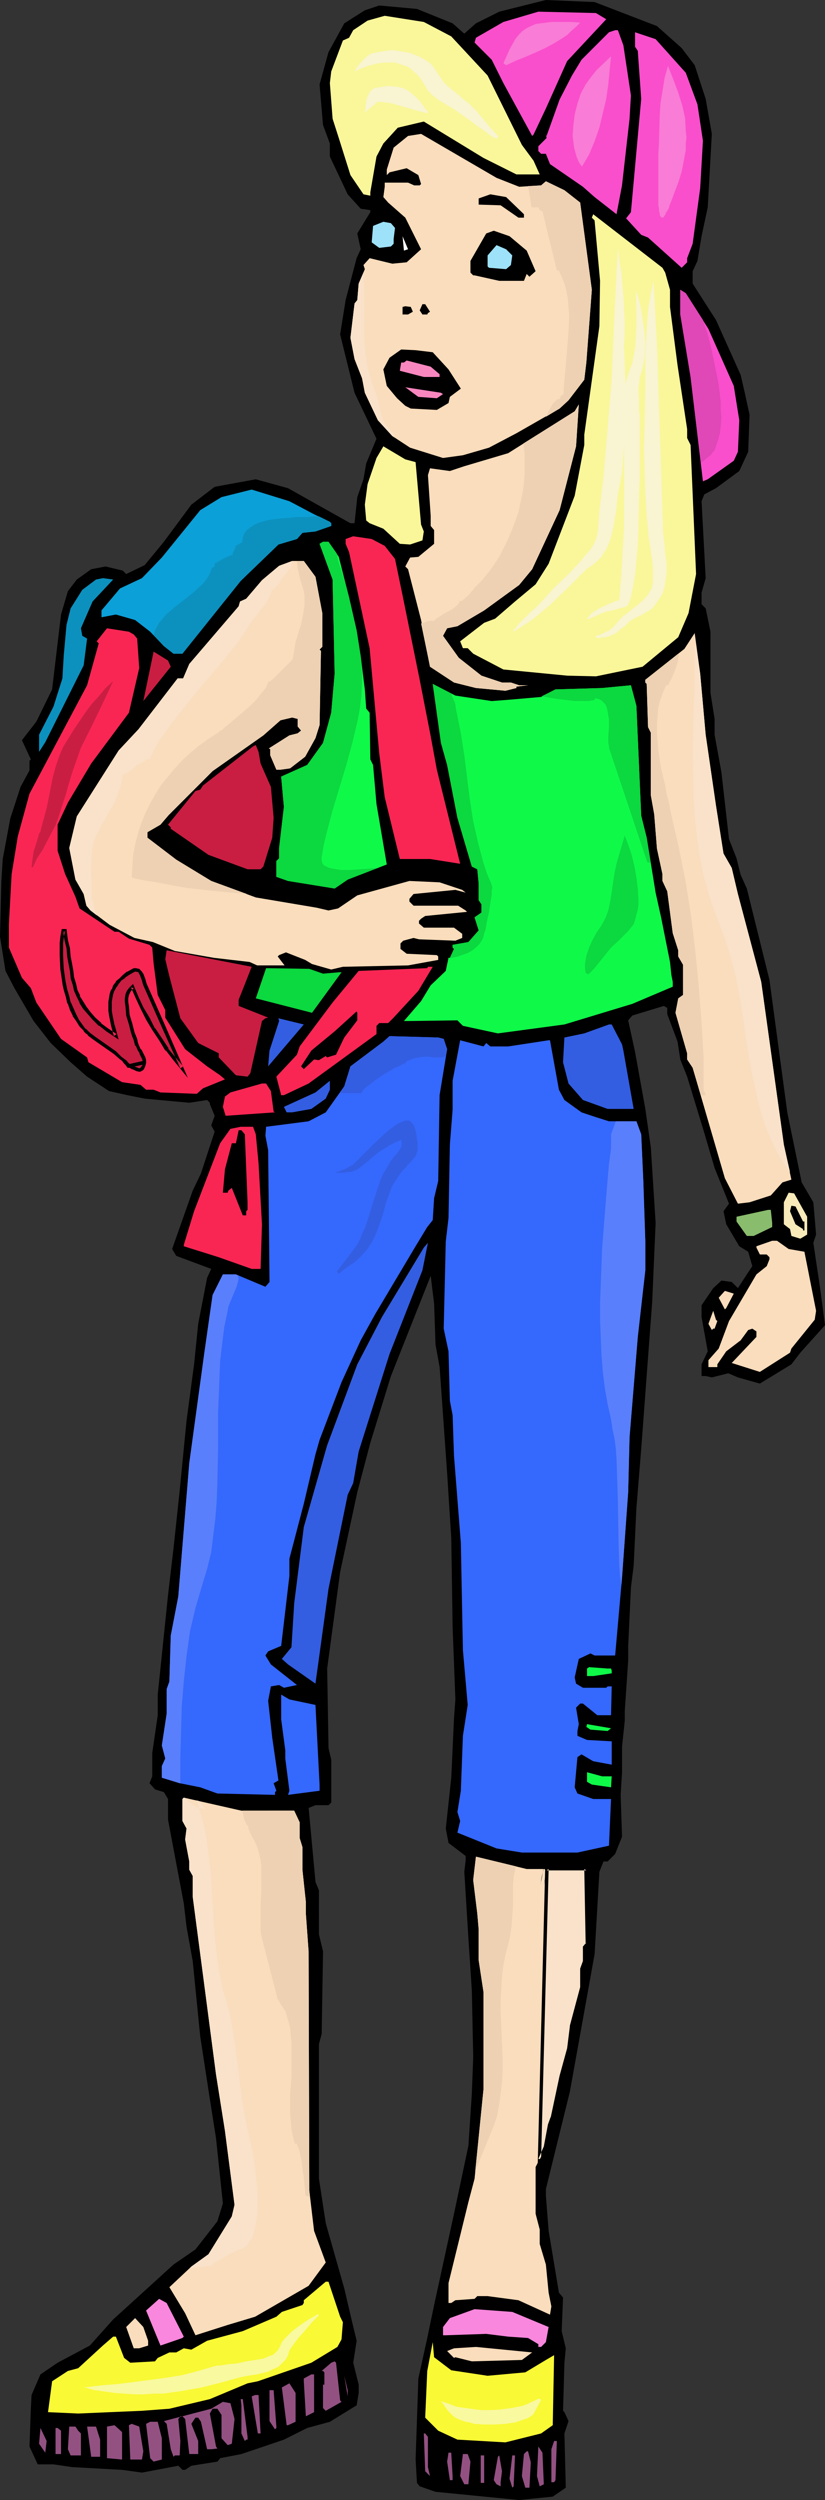 <?xml version="1.0" encoding="UTF-8" standalone="no"?>
<svg
   version="1.0"
   width="51.429mm"
   height="155.668mm"
   id="svg123"
   sodipodi:docname="Student 21.wmf"
   xmlns:inkscape="http://www.inkscape.org/namespaces/inkscape"
   xmlns:sodipodi="http://sodipodi.sourceforge.net/DTD/sodipodi-0.dtd"
   xmlns="http://www.w3.org/2000/svg"
   xmlns:svg="http://www.w3.org/2000/svg">
  <rect width="100%" height="100%" fill="#333333" stroke="none"/>
  <sodipodi:namedview
     id="namedview123"
     pagecolor="#ffffff"
     bordercolor="#000000"
     borderopacity="0.25"
     inkscape:showpageshadow="2"
     inkscape:pageopacity="0.0"
     inkscape:pagecheckerboard="0"
     inkscape:deskcolor="#d1d1d1"
     inkscape:document-units="mm" />
  <defs
     id="defs1">
    <pattern
       id="WMFhbasepattern"
       patternUnits="userSpaceOnUse"
       width="6"
       height="6"
       x="0"
       y="0" />
  </defs>
  <path
     style="fill:#000000;fill-opacity:1;fill-rule:evenodd;stroke:none"
     d="m 154.79,6.14 5.817,5.171 3.07,4.04 2.585,7.918 1.454,8.241 -0.969,17.29 -1.454,6.787 -0.969,5.817 -1.131,2.424 v 2.909 l 5.494,8.564 5.817,12.927 0.969,4.201 1.131,5.171 -0.323,8.726 -2.1,4.525 -5.494,4.04 -2.747,1.454 -0.646,1.616 0.969,18.098 -0.969,3.393 v 2.747 l 0.969,0.97 1.131,5.494 v 14.382 l 0.969,6.14 v 3.717 l 1.616,8.888 1.777,15.674 1.777,4.525 0.969,3.878 1.454,3.232 5.332,21.492 4.201,31.187 3.393,16.482 2.747,4.686 0.646,7.595 -0.646,1.939 1.616,10.827 1.131,8.564 -5.817,6.464 -2.1,2.747 -7.433,4.525 -5.17,-1.454 -2.262,-0.97 -3.878,0.97 -1.454,-0.323 h -0.969 v -2.747 l 1.454,-3.07 -1.454,-8.08 v -2.747 l 2.747,-4.04 1.939,-1.778 2.424,0.323 1.454,1.454 2.1,-3.232 1.293,-1.939 -0.969,-3.393 -2.1,-1.293 -3.07,-5.171 -0.646,-3.07 1.293,-1.778 -3.393,-8.403 -2.424,-8.241 -4.039,-13.25 -1.616,-4.04 -0.646,-4.201 -2.424,-6.464 v -1.454 l -0.808,-0.485 -7.433,2.262 -0.969,1.131 1.616,7.433 2.424,13.412 1.293,9.049 1.131,17.775 -0.808,18.583 -2.585,34.581 -1.131,13.897 -0.646,13.574 -0.646,5.171 -0.646,13.735 v 3.393 l -0.808,11.958 v 2.262 l -0.646,6.14 v 6.14 l -0.323,5.171 0.323,9.857 -1.616,4.04 -1.777,1.778 h -0.969 l -0.969,2.424 -1.131,19.391 -5.817,32.318 -5.655,22.946 v 1.616 l 0.646,8.241 2.424,14.543 0.969,1.131 -0.323,7.918 0.969,4.04 -0.323,3.393 -0.323,11.311 0.323,0.323 0.969,2.101 -0.969,2.909 0.323,12.766 -3.07,2.101 -7.917,0.808 -19.712,-1.939 -3.716,-1.293 -0.646,-0.808 -0.323,-5.494 0.646,-19.068 2.1,-9.534 1.616,-7.756 4.686,-21.492 3.393,-15.998 0.808,-12.281 0.323,-8.564 -0.323,-15.674 -0.808,-12.281 -0.969,-15.674 0.323,-2.747 v -0.97 l -4.039,-3.07 -0.646,-3.393 1.293,-11.958 0.646,-14.058 0.323,-4.363 -0.646,-16.805 -0.323,-21.168 -0.323,-5.009 -0.646,-10.18 -1.777,-25.047 -0.969,-5.333 -0.323,-9.534 -0.808,-6.625 -9.371,23.592 -4.847,15.674 -3.07,11.635 -4.039,18.745 -3.07,22.784 0.323,18.745 0.646,2.747 v 10.019 l -0.646,0.646 h -3.07 l -1.616,0.646 1.616,17.452 0.808,1.939 v 10.342 l 0.969,4.04 -0.323,19.391 -0.646,2.424 v 31.672 l 1.616,10.503 4.363,15.351 1.777,7.595 1.131,4.686 -0.808,5.171 1.293,5.171 v 1.939 l -0.485,2.909 -6.301,3.878 -5.332,1.454 -5.494,2.747 -10.018,3.393 -5.009,0.97 -0.646,0.808 -6.14,0.97 -1.454,0.97 h -0.646 l -0.969,-0.97 -8.564,1.616 -4.686,-0.646 -11.795,-0.646 -4.363,-0.646 H 8.887 l -1.939,-4.201 0.323,-8.888 0.162,-3.232 2.1,-4.848 4.039,-2.747 7.594,-4.04 5.494,-6.14 14.219,-12.927 5.17,-3.555 5.17,-6.625 1.293,-4.201 -1.616,-15.351 -1.454,-9.211 -2.262,-14.705 -1.777,-17.775 -1.454,-8.08 -0.646,-5.494 -3.716,-19.714 v -4.848 l -0.969,-1.616 -2.1,-0.646 -1.293,-1.454 0.646,-1.616 v -5.494 l 1.293,-8.888 v -4.848 l 2.424,-23.431 1.293,-10.988 1.454,-13.574 1.616,-16.482 1.777,-13.25 0.969,-9.534 2.1,-10.827 0.969,-2.101 -8.24,-3.07 -0.969,-1.616 4.847,-13.735 1.939,-4.04 3.232,-9.857 -0.808,-1.454 0.808,-2.262 -1.131,-2.747 v -0.323 l -0.646,-0.646 -4.201,0.646 -10.502,-0.97 -4.039,-0.808 -4.363,-0.97 -5.17,-3.393 -3.878,-3.393 -4.686,-4.525 L 7.917,240.286 3.393,232.53 1.293,228.49 0,220.41 0.323,207.321 l 0.323,-5.171 1.777,-9.534 2.424,-7.433 2.1,-3.878 v -2.262 l 0.323,-0.323 -2.1,-4.525 3.393,-4.363 3.716,-7.595 2.1,-17.613 1.616,-5.494 2.1,-2.747 3.393,-2.424 3.393,-0.646 4.039,0.97 0.808,0.808 4.363,-2.101 4.524,-5.494 6.463,-8.726 5.494,-4.201 9.695,-1.778 7.594,2.101 14.703,8.241 h 0.969 l 0.646,-6.14 1.454,-4.201 0.646,-3.717 2.424,-5.817 -5.17,-10.827 -3.393,-13.735 1.293,-8.08 2.585,-9.857 0.969,-2.101 -0.808,-3.717 3.07,-5.009 V 49.447 L 84.989,49.124 81.919,45.73 77.718,36.843 v -3.07 l -1.616,-4.363 -0.808,-9.534 2.1,-7.595 3.716,-6.787 4.847,-3.07 3.393,-1.131 8.887,0.808 8.402,3.393 2.747,2.424 2.747,-2.424 5.494,-2.747 L 128.615,0 140.087,0.485 Z"
     id="path1" />
  <path
     style="fill:#f94fcc;fill-opacity:1;fill-rule:evenodd;stroke:none"
     d="m 142.833,4.525 -9.21,9.857 -5.009,11.15 -2.908,6.14 -0.323,0.323 -6.786,-12.443 -2.747,-5.494 -4.039,-4.04 0.323,-1.131 6.463,-3.717 8.24,-2.424 13.572,0.323 z"
     id="path2" />
  <path
     style="fill:#f9f799;fill-opacity:1;fill-rule:evenodd;stroke:none"
     d="m 106.317,8.564 8.564,9.211 8.079,16.321 2.747,3.717 1.454,3.232 h -5.494 l -7.756,-3.878 -14.057,-8.564 -6.14,1.454 -3.393,3.717 -1.616,3.07 -1.454,8.403 v 0.808 l -1.616,-0.323 -3.07,-4.525 -2.747,-8.726 -1.454,-4.525 -0.646,-8.403 0.323,-2.747 2.747,-7.272 1.454,-0.646 0.969,-1.778 3.393,-2.262 4.039,-1.131 9.21,1.454 z"
     id="path3" />
  <path
     style="fill:#f94fcc;fill-opacity:1;fill-rule:evenodd;stroke:none"
     d="m 146.873,10.665 1.777,11.796 -0.323,5.494 -1.777,15.674 -1.293,6.787 -5.17,-4.04 -2.747,-2.424 -7.756,-5.333 -0.969,-2.424 h -1.131 l -0.646,-0.646 v -1.131 l 1.939,-1.939 -0.162,-0.97 v 0.162 l 0.162,0.323 3.07,-8.564 2.908,-5.656 2.262,-3.717 6.463,-6.464 1.454,-0.485 h 0.646 z"
     id="path4" />
  <path
     style="fill:#f94fcc;fill-opacity:1;fill-rule:evenodd;stroke:none"
     d="m 161.576,17.129 2.747,7.433 1.293,8.564 -0.646,11.15 -1.777,13.089 -1.293,3.393 v 0.97 l -1.293,1.293 -7.917,-7.11 -1.616,-0.646 -3.555,-3.878 1.131,-1.454 2.424,-26.663 -0.808,-11.311 -0.646,-0.97 V 7.595 l 4.847,1.616 z"
     id="path5" />
  <path
     style="fill:#f9ddbc;fill-opacity:1;fill-rule:evenodd;stroke:none"
     d="m 122.313,43.953 5.17,-0.323 1.131,-0.97 4.363,2.101 3.716,2.909 2.747,20.522 -1.293,17.129 -0.485,4.04 -3.716,4.848 -2.1,1.939 -10.179,5.817 -6.463,3.393 -6.14,1.778 -4.686,0.646 -7.756,-2.424 -4.201,-2.747 -3.393,-3.717 -3.07,-6.464 -0.646,-3.393 -1.777,-4.525 -0.969,-5.009 0.969,-8.08 0.646,-0.808 0.323,-3.878 1.454,-3.393 -0.323,-0.97 1.454,-1.616 5.332,1.293 3.393,-0.323 3.393,-3.07 -3.716,-7.433 -4.039,-3.555 -1.131,-1.293 0.323,-2.424 v -0.97 h 5.494 l 1.454,0.646 h 1.293 l 0.323,-0.323 -0.646,-2.101 -2.747,-1.616 -4.039,0.97 -0.646,0.646 v -1.293 l 1.616,-5.171 3.393,-2.747 3.07,-0.485 17.773,10.342 z"
     id="path6" />
  <path
     style="fill:#000000;fill-opacity:1;fill-rule:evenodd;stroke:none"
     d="m 123.444,50.416 v 0.808 h -1.293 l -4.201,-2.909 -5.17,-0.162 v -1.454 l 2.747,-0.97 3.716,0.646 z"
     id="path7" />
  <path
     style="fill:#f9f799;fill-opacity:1;fill-rule:evenodd;stroke:none"
     d="m 156.729,64.152 1.131,4.04 v 4.04 l 1.777,13.735 2.262,15.028 v 2.101 l 0.808,1.616 1.293,30.379 -1.777,9.211 -2.424,5.656 -8.402,6.948 -10.987,2.262 -6.786,-0.162 -15.027,-1.454 -7.109,-3.717 -1.293,-1.293 h -1.131 l -0.646,-1.616 5.655,-4.363 2.585,-0.97 4.686,-4.04 4.847,-4.04 3.07,-4.848 6.14,-15.998 2.262,-11.958 v -2.424 l 3.555,-25.531 0.162,-10.665 -1.293,-14.22 -0.646,-0.646 0.323,-0.808 16.319,12.604 z"
     id="path8" />
  <path
     style="fill:#9ee2f9;fill-opacity:1;fill-rule:evenodd;stroke:none"
     d="m 93.068,53.648 -0.323,2.585 v 1.131 l -0.646,0.646 -2.747,0.323 -1.777,-1.293 0.323,-3.878 2.424,-0.97 1.777,0.323 z"
     id="path9" />
  <path
     style="fill:#000000;fill-opacity:1;fill-rule:evenodd;stroke:none"
     d="m 124.091,58.981 2.1,4.848 -1.454,1.293 -0.646,-0.646 -0.646,1.616 h -5.817 l -5.817,-1.293 h -0.323 l -0.646,-0.646 v -2.747 l 3.716,-6.464 1.777,-0.646 3.716,1.293 z"
     id="path10" />
  <path
     style="fill:#ffffff;fill-opacity:1;fill-rule:evenodd;stroke:none"
     d="m 95.168,58.981 -0.323,-3.393 1.293,3.07 z"
     id="path11" />
  <path
     style="fill:#9ee2f9;fill-opacity:1;fill-rule:evenodd;stroke:none"
     d="m 120.697,60.112 -0.323,2.262 -1.131,0.97 -4.039,-0.323 -0.323,-0.323 v -2.585 l 2.1,-2.424 2.262,0.97 z"
     id="path12" />
  <path
     style="fill:#f94fcc;fill-opacity:1;fill-rule:evenodd;stroke:none"
     d="m 166.908,77.402 5.978,13.412 1.293,8.08 -0.323,7.433 -0.969,2.101 -6.14,4.363 -1.131,0.485 -2.908,-24.562 -2.424,-14.705 v -5.817 l 1.293,0.808 z"
     id="path13" />
  <path
     style="fill:#000000;fill-opacity:1;fill-rule:evenodd;stroke:none"
     d="m 101.308,73.362 -0.485,0.323 -0.162,0.323 h -1.131 l -0.646,-0.97 0.646,-1.454 h 0.646 z"
     id="path14" />
  <path
     style="fill:#000000;fill-opacity:1;fill-rule:evenodd;stroke:none"
     d="m 97.269,73.362 -1.131,0.646 h -1.293 V 72.231 l 0.646,-0.162 1.293,0.162 z"
     id="path15" />
  <path
     style="fill:#000000;fill-opacity:1;fill-rule:evenodd;stroke:none"
     d="m 101.955,82.896 3.716,4.04 2.908,4.525 -2.585,1.939 -0.323,1.454 -2.747,1.616 -6.14,-0.323 -1.293,-0.646 -1.939,-1.778 -2.424,-2.909 -0.808,-3.878 1.454,-2.747 2.747,-1.939 3.393,0.162 z"
     id="path16" />
  <path
     style="fill:#f987bf;fill-opacity:1;fill-rule:evenodd;stroke:none"
     d="m 103.57,88.067 v 0.646 h -3.716 l -5.655,-1.454 0.323,-1.939 h 0.646 l 0.646,-0.485 5.655,1.454 z"
     id="path17" />
  <path
     style="fill:#f987bf;fill-opacity:1;fill-rule:evenodd;stroke:none"
     d="m 104.378,92.753 -1.454,0.97 -4.363,-0.323 -3.07,-2.262 8.402,1.293 z"
     id="path18" />
  <path
     style="fill:#f9ddbc;fill-opacity:1;fill-rule:evenodd;stroke:none"
     d="m 131.846,120.062 -6.463,13.897 -3.07,3.717 -8.24,5.979 -6.301,3.717 -2.424,0.485 -0.969,1.778 3.716,5.171 5.332,4.201 4.847,1.616 h 2.1 l 1.939,0.646 h 2.1 l -2.747,0.323 v 0.323 l -2.585,0.646 -6.948,-0.646 -5.17,-1.293 -5.655,-3.717 -2.1,-10.988 -3.07,-11.958 -0.646,-0.646 1.131,-2.101 1.939,-0.162 3.716,-3.07 v -3.232 l -0.808,-0.97 v -2.424 l -0.646,-9.534 0.485,-1.616 4.686,0.646 3.393,-1.131 10.341,-3.07 15.673,-9.857 0.969,-1.616 -0.646,9.857 z"
     id="path19" />
  <path
     style="fill:#f9f799;fill-opacity:1;fill-rule:evenodd;stroke:none"
     d="m 97.915,108.751 1.293,14.705 0.646,1.616 -0.323,2.101 -2.908,0.97 -2.424,-0.162 -3.878,-3.555 -3.232,-1.293 -0.808,-0.646 -0.323,-3.717 0.646,-4.848 2.1,-6.14 1.616,-2.747 5.17,3.07 z"
     id="path20" />
  <path
     style="fill:#0ca0d8;fill-opacity:1;fill-rule:evenodd;stroke:none"
     d="m 74.002,121.032 3.716,1.778 0.323,0.323 v 0.646 l -3.716,1.293 -3.07,0.323 -1.293,1.454 -4.363,1.293 -8.887,8.564 -13.734,17.129 h -2.1 l -2.262,-1.778 -3.232,-3.393 -3.555,-2.747 -4.524,-1.293 -3.393,0.646 v -1.616 l 4.363,-5.171 5.17,-2.424 4.686,-4.848 9.048,-11.15 5.009,-3.07 7.109,-1.778 8.887,2.747 z"
     id="path21" />
  <path
     style="fill:#f92654;fill-opacity:1;fill-rule:evenodd;stroke:none"
     d="m 90.644,128.465 2.424,3.07 1.777,8.564 4.039,19.876 2.585,13.25 1.454,7.918 5.494,22.138 -7.109,-1.131 h -7.109 l -3.555,-14.543 -1.293,-10.342 -2.262,-24.723 -4.847,-22.623 -0.808,-1.939 v -1.131 l 1.777,-0.646 4.363,0.646 z"
     id="path22" />
  <path
     style="fill:#0ff949;fill-opacity:1;fill-rule:evenodd;stroke:none"
     d="m 79.819,131.05 2.424,9.534 1.777,7.756 0.969,6.14 0.969,7.756 0.323,4.525 0.808,0.97 0.162,10.988 0.646,1.293 0.808,9.211 2.424,14.22 -9.21,3.555 -3.07,2.101 -10.987,-1.778 -2.747,-0.97 v -3.717 l 0.646,-0.646 v -2.424 l 1.131,-9.695 -0.646,-7.11 6.14,-2.747 3.716,-5.171 1.939,-7.11 0.808,-9.211 -0.485,-22.138 -3.07,-8.403 0.808,-0.485 h 1.293 z"
     id="path23" />
  <path
     style="fill:#f9ddbc;fill-opacity:1;fill-rule:evenodd;stroke:none"
     d="m 74.325,135.737 1.616,8.564 v 7.918 l -0.646,0.646 0.323,0.323 -0.323,17.452 -0.969,3.07 -2.424,4.363 -3.555,2.747 -2.262,0.323 h -0.969 l -1.454,-3.393 v -1.454 l -0.323,-0.162 4.847,-3.07 1.939,-0.485 0.808,-0.646 -0.808,-0.97 v -1.778 l -1.293,-0.323 -2.747,0.646 -4.039,3.555 -11.957,8.403 -10.341,10.342 -1.939,2.262 -3.07,1.778 v 1.293 l 6.786,5.171 8.24,5.009 10.502,3.878 14.38,2.424 2.747,0.646 2.262,-0.485 4.524,-3.07 12.28,-3.393 7.109,0.323 5.332,1.778 0.808,0.646 -2.424,-0.646 -9.856,0.97 -0.969,1.131 v 0.646 l 0.969,0.97 h 10.502 l 1.777,1.131 0.323,0.323 -9.856,0.97 -0.969,0.646 -0.485,0.485 v 0.646 l 1.131,0.97 h 7.109 l 1.939,1.454 v 0.97 l -1.616,0.646 -8.564,-0.323 -1.293,-0.323 -2.424,0.646 -0.646,0.646 v 1.293 l 1.454,1.131 7.109,0.323 0.323,0.323 v 0.808 l -7.109,1.293 -15.35,0.323 -2.747,0.646 -4.524,-1.293 -1.616,-0.97 -4.524,-1.778 -1.616,0.646 -0.323,0.323 1.616,2.101 h -6.463 l -1.777,-0.808 -8.402,-0.97 -9.21,-1.616 -5.17,-2.101 -4.363,-0.97 -5.817,-3.07 -4.524,-3.393 -0.969,-1.131 -0.646,-2.747 -1.939,-3.393 -1.454,-7.433 1.777,-7.433 9.856,-15.513 4.686,-5.009 9.21,-11.958 h 1.293 l 1.454,-3.393 11.633,-13.574 0.323,-1.131 1.454,-0.646 3.716,-4.363 4.039,-3.393 3.07,-1.131 h 2.747 z"
     id="path24" />
  <path
     style="fill:#0c91bf;fill-opacity:1;fill-rule:evenodd;stroke:none"
     d="m 21.813,141.554 -2.747,6.302 0.323,1.778 1.131,0.646 -0.808,6.302 -9.048,18.098 -1.454,2.262 v -4.04 l 3.393,-6.625 2.1,-6.625 0.323,-5.494 0.646,-7.11 0.969,-3.878 2.747,-4.363 3.232,-2.424 1.616,-0.323 2.424,0.323 z"
     id="path25" />
  <path
     style="fill:#f92654;fill-opacity:1;fill-rule:evenodd;stroke:none"
     d="m 31.507,149.31 0.808,0.97 0.485,6.948 -2.424,10.503 -8.887,11.958 -5.494,9.211 -2.424,5.171 v 6.14 l 1.777,5.494 2.424,5.333 0.969,2.747 8.24,5.494 h 0.969 l 2.424,1.616 4.847,1.454 0.646,0.646 0.323,3.717 0.969,7.433 1.777,3.555 v 1.778 l 4.686,7.433 5.17,4.04 3.07,2.101 1.131,0.97 -5.17,2.101 -1.454,1.293 -8.564,-0.323 -1.616,-0.646 h -1.777 l -1.293,-1.131 -4.363,-0.646 -7.917,-4.686 -0.323,-1.131 -6.14,-4.363 -5.817,-8.564 -1.293,-3.393 -2.1,-2.424 -3.07,-7.11 v -5.494 l 0.646,-11.796 1.454,-8.888 2.747,-10.019 13.572,-25.531 2.747,-9.857 -0.485,-0.485 2.424,-3.07 5.17,0.808 z"
     id="path26" />
  <path
     style="fill:#f9ddbc;fill-opacity:1;fill-rule:evenodd;stroke:none"
     d="m 166.262,172.903 2.424,16.644 1.777,11.311 1.939,3.393 1.454,6.14 5.494,20.684 5.332,38.297 1.777,8.241 -2.1,0.646 -2.747,3.07 -5.009,1.616 -2.747,0.323 -3.07,-5.979 -7.594,-26.016 -1.293,-1.939 v -1.454 l -2.747,-9.534 0.646,-3.393 1.131,-0.808 v -7.11 l -1.131,-1.939 v -1.454 l -1.293,-4.04 -1.293,-9.857 -1.131,-2.424 v -1.616 l -1.293,-5.979 -0.646,-8.08 -0.808,-4.525 v -14.705 l -0.646,-1.293 -0.323,-10.18 -0.323,-0.323 v -0.646 l 9.21,-7.272 2.424,-3.717 1.293,9.534 z"
     id="path27" />
  <path
     style="fill:#c91e42;fill-opacity:1;fill-rule:evenodd;stroke:none"
     d="m 40.232,156.905 -6.463,8.08 2.424,-11.635 3.393,2.101 z"
     id="path28" />
  <path
     style="fill:#0ff949;fill-opacity:1;fill-rule:evenodd;stroke:none"
     d="m 115.85,164.985 4.201,-0.323 7.433,-0.646 3.393,-1.778 10.987,-0.323 6.786,-0.646 1.293,4.848 1.131,25.855 1.293,5.171 2.1,12.927 1.293,5.817 2.1,10.503 0.323,3.07 0.323,1.616 v 1.131 l -9.533,4.04 -15.996,4.848 -15.673,2.101 -8.24,-1.778 -1.293,-1.293 -11.633,0.162 h -0.969 l 4.039,-4.686 2.262,-3.717 3.555,-3.393 0.646,-3.07 h 0.323 l 0.969,-2.101 -0.323,-0.323 v -0.646 l 3.716,-0.646 2.424,-2.747 -0.969,-3.07 1.616,-1.131 v -1.939 l -0.646,-0.97 v -3.878 l -0.323,-3.393 -1.293,-0.646 -3.393,-11.473 -2.424,-12.443 -1.454,-5.171 -1.939,-13.897 5.332,2.747 z"
     id="path29" />
  <path
     style="fill:#c91e42;fill-opacity:1;fill-rule:evenodd;stroke:none"
     d="m 61.399,179.689 2.424,5.494 0.646,7.272 -0.323,4.686 -2.1,6.787 -0.646,0.646 h -3.07 l -9.21,-3.393 -8.887,-6.14 v -0.323 l -0.646,-0.646 6.463,-7.918 1.131,-0.323 0.646,-0.97 11.795,-9.211 0.646,-0.323 0.646,1.616 z"
     id="path30" />
  <path
     style="fill:#c91e42;fill-opacity:1;fill-rule:evenodd;stroke:none"
     d="m 57.198,232.853 -0.969,2.424 v 1.454 l 6.948,2.747 -0.646,0.162 -0.808,0.646 -2.747,12.281 -0.646,0.808 -2.747,-0.323 -4.039,-4.201 v -0.97 l -4.847,-2.424 -4.201,-5.817 -2.585,-9.857 -0.969,-4.04 0.323,-2.101 20.035,3.878 z"
     id="path31" />
  <path
     style="fill:#f92654;fill-opacity:1;fill-rule:evenodd;stroke:none"
     d="m 98.562,233.176 -5.817,6.302 -1.293,1.293 H 89.352 l -0.646,0.646 v 1.939 l -15.996,11.635 -5.817,2.747 h -0.646 l -1.131,-4.363 4.847,-5.171 0.646,-1.939 7.756,-10.342 6.14,-7.433 16.158,-0.646 0.162,-0.323 h 1.131 z"
     id="path32" />
  <path
     style="fill:#0cd83f;fill-opacity:1;fill-rule:evenodd;stroke:none"
     d="m 76.102,229.136 3.716,-0.323 h 0.646 l -6.948,9.534 -13.249,-3.393 2.424,-7.11 10.179,0.162 z"
     id="path33" />
  <path
     style="fill:#000000;fill-opacity:1;fill-rule:evenodd;stroke:none"
     d="m 84.181,240.124 -3.07,4.04 -1.939,4.04 -2.1,0.646 -0.323,-0.323 -1.616,0.97 -1.131,-0.162 -2.424,2.262 -0.646,-0.646 2.424,-3.717 5.494,-4.525 5.17,-4.686 0.162,0.323 z"
     id="path34" />
  <path
     style="fill:#335ee2;fill-opacity:1;fill-rule:evenodd;stroke:none"
     d="m 63.176,250.951 0.323,-3.717 2.262,-6.948 -0.162,-0.646 5.978,1.454 z"
     id="path35" />
  <path
     style="fill:#335ee2;fill-opacity:1;fill-rule:evenodd;stroke:none"
     d="m 146.55,245.78 0.323,1.454 2.424,13.735 h -6.14 l -5.817,-2.101 -3.393,-3.878 -1.293,-5.009 0.323,-5.817 4.686,-0.97 5.817,-2.101 h 0.646 z"
     id="path36" />
  <path
     style="fill:#3568fc;fill-opacity:1;fill-rule:evenodd;stroke:none"
     d="m 104.54,244.487 0.808,2.424 -1.777,10.827 -0.323,20.199 -0.969,4.04 -0.323,5.171 -1.293,1.616 -2.747,4.525 -9.533,15.998 -3.393,6.14 -4.524,9.857 -5.17,13.574 -0.969,3.393 -2.747,11.635 -3.393,12.927 v 4.04 l -1.939,16.482 -3.07,1.293 -0.646,0.97 1.293,2.101 6.14,4.848 -3.07,0.646 -1.131,-0.646 -1.939,0.323 -0.646,3.393 0.969,8.726 1.454,10.019 -1.131,0.646 0.646,1.778 -0.323,0.323 v 0.646 l -13.572,-0.323 -4.039,-1.454 -4.847,-0.97 -4.201,-1.293 v -2.747 l 0.808,-1.778 -0.808,-3.07 1.131,-7.433 v -5.817 l 0.646,-1.778 0.323,-10.827 1.777,-9.211 2.585,-31.349 3.555,-26.016 1.939,-13.574 2.424,-4.848 h 3.07 l 6.948,2.909 0.969,-1.131 -0.323,-31.026 -0.646,-3.393 0.162,-2.101 10.018,-1.293 4.039,-2.101 4.363,-6.14 1.454,-4.686 7.756,-5.817 1.454,-1.293 11.472,0.323 z"
     id="path37" />
  <path
     style="fill:#3568fc;fill-opacity:1;fill-rule:evenodd;stroke:none"
     d="m 114.558,245.457 0.969,0.808 h 4.201 l 9.533,-1.454 h 0.323 l 2.1,11.635 1.293,2.424 4.039,2.909 3.393,1.131 3.07,0.97 h 6.463 l 1.131,3.07 0.485,10.665 0.485,14.543 v 6.787 l -1.777,15.674 -1.939,23.592 -0.323,12.927 -1.454,20.199 -1.616,18.26 h -4.847 l -0.969,-0.485 -2.747,1.293 -0.969,4.363 0.323,1.454 1.616,0.97 h 5.494 l 0.323,-0.323 h 0.969 l -0.162,6.787 h -3.232 l -3.393,-2.747 h -0.646 l -0.969,0.97 0.646,3.878 -0.323,1.616 v 1.131 l 2.262,0.97 5.817,0.323 v 5.494 l -4.363,-0.808 -2.747,-1.616 -0.969,0.646 -0.646,7.11 0.646,1.454 3.716,1.293 h 4.201 l -0.485,10.988 -7.433,1.616 h -13.088 l -5.978,-0.97 -9.21,-3.717 0.646,-2.747 -0.646,-2.101 0.808,-5.009 0.485,-12.927 1.131,-7.272 -1.131,-12.927 -0.485,-25.208 -1.616,-20.522 -0.323,-9.534 -0.646,-3.393 -0.323,-11.635 -1.131,-5.333 0.485,-20.522 0.646,-5.494 0.323,-17.29 0.646,-8.241 v -6.787 l 1.777,-9.534 5.494,1.454 z"
     id="path38" />
  <path
     style="fill:#335ee2;fill-opacity:1;fill-rule:evenodd;stroke:none"
     d="m 76.749,258.546 -3.393,2.424 -4.524,0.808 h -1.293 l -0.646,-1.293 7.433,-3.393 3.393,-2.747 v 2.101 z"
     id="path39" />
  <path
     style="fill:#f92654;fill-opacity:1;fill-rule:evenodd;stroke:none"
     d="m 63.823,256.768 0.646,4.848 0.323,0.162 -11.633,0.808 -0.646,-2.101 0.485,-2.424 1.293,-0.97 7.433,-2.101 h 0.969 z"
     id="path40" />
  <path
     style="fill:#f92654;fill-opacity:1;fill-rule:evenodd;stroke:none"
     d="m 60.268,266.949 0.646,6.787 0.808,14.382 -0.323,10.503 h -2.1 l -7.756,-2.747 -8.24,-2.585 v -0.323 l 2.424,-7.918 6.14,-15.998 2.424,-3.393 2.424,-0.485 h 2.908 z"
     id="path41" />
  <path
     style="fill:#000000;fill-opacity:1;fill-rule:evenodd;stroke:none"
     d="m 57.683,266.949 0.646,15.998 v 1.778 l -0.323,0.323 v 0.97 h -0.808 l -2.585,-6.464 -0.808,0.646 -0.162,0.485 h -1.131 l 0.485,-5.494 1.616,-6.14 h 0.969 l 0.646,-3.07 h 0.646 z"
     id="path42" />
  <path
     style="fill:#f9eaba;fill-opacity:1;fill-rule:evenodd;stroke:none"
     d="m 190.175,286.339 v 4.201 l -1.616,0.97 -2.1,-0.646 -0.323,-1.616 -1.454,-1.131 v -5.171 l 1.131,-2.262 1.293,0.162 z"
     id="path43" />
  <path
     style="fill:#000000;fill-opacity:1;fill-rule:evenodd;stroke:none"
     d="m 189.206,287.471 h 0.323 v 2.101 h -0.323 v -0.323 l -1.777,-1.131 -1.293,-3.07 0.323,-1.293 0.969,0.162 z"
     id="path44" />
  <path
     style="fill:#89bc6d;fill-opacity:1;fill-rule:evenodd;stroke:none"
     d="m 181.935,287.794 v 0.97 l -4.363,2.101 h -1.616 l -2.424,-3.393 v -1.131 l 7.433,-1.616 h 0.646 z"
     id="path45" />
  <path
     style="fill:#f9ddbc;fill-opacity:1;fill-rule:evenodd;stroke:none"
     d="m 185.813,293.934 3.716,0.646 2.747,13.897 -0.323,2.101 -5.494,6.787 -0.323,0.97 -7.109,4.525 -6.625,-2.101 5.817,-6.14 v -1.293 l -0.969,-0.646 -0.969,0.323 -1.777,2.424 -3.393,2.585 -2.1,3.07 v 0.646 h -2.1 V 320.112 l 2.424,-2.747 2.424,-6.464 6.463,-10.988 2.424,-1.939 0.646,-1.616 v -0.485 l -0.646,-0.646 h -1.616 l -0.808,-1.616 v -0.323 l 3.716,-1.293 h 1.131 z"
     id="path46" />
  <path
     style="fill:#335ee2;fill-opacity:1;fill-rule:evenodd;stroke:none"
     d="m 91.775,318.658 -7.271,22.946 -1.293,7.433 -1.293,2.747 -4.524,22.138 -3.07,22.3 -6.463,-4.525 -1.454,-1.293 2.262,-2.747 0.646,-10.342 2.262,-17.937 5.494,-19.229 7.109,-19.068 5.817,-11.15 9.856,-16.321 0.969,-1.131 -1.293,6.464 z"
     id="path47" />
  <path
     style="fill:#f9ddbc;fill-opacity:1;fill-rule:evenodd;stroke:none"
     d="m 171.109,307.831 -0.323,0.323 -1.454,-2.747 1.454,-1.616 2.1,0.646 z"
     id="path48" />
  <path
     style="fill:#f9ddbc;fill-opacity:1;fill-rule:evenodd;stroke:none"
     d="m 169.009,310.901 -0.646,1.778 h -0.323 l -0.323,0.323 -0.808,-1.454 1.131,-3.07 0.646,2.101 z"
     id="path49" />
  <path
     style="fill:#0ff949;fill-opacity:1;fill-rule:evenodd;stroke:none"
     d="m 143.964,392.666 0.162,0.485 v 0.646 l -4.363,0.646 h -1.454 v -1.778 l 0.485,-0.323 4.363,0.323 z"
     id="path50" />
  <path
     style="fill:#3568fc;fill-opacity:1;fill-rule:evenodd;stroke:none"
     d="m 74.325,401.231 0.969,18.745 v 1.454 l -7.433,0.97 0.323,-0.97 -0.969,-7.595 v -1.939 l -0.969,-7.272 v -5.817 l 1.939,1.131 z"
     id="path51" />
  <path
     style="fill:#0ff949;fill-opacity:1;fill-rule:evenodd;stroke:none"
     d="m 143.157,407.371 -4.039,-0.323 -0.969,-0.646 0.162,-0.646 5.655,0.97 z"
     id="path52" />
  <path
     style="fill:#0ff949;fill-opacity:1;fill-rule:evenodd;stroke:none"
     d="m 144.126,418.036 -0.162,2.585 -4.524,-0.646 -1.131,-0.646 v -2.262 l 3.555,0.97 z"
     id="path53" />
  <path
     style="fill:#f9ddbc;fill-opacity:1;fill-rule:evenodd;stroke:none"
     d="m 69.316,426.116 1.293,2.747 v 3.717 l 0.646,2.101 v 5.332 l 0.808,7.595 v 2.747 l 0.646,8.888 0.162,56.234 1.131,9.534 2.747,7.433 -4.039,5.494 -12.603,7.272 -6.463,1.939 -7.594,2.424 -2.424,-5.171 -3.716,-6.14 5.17,-4.848 4.039,-2.909 5.494,-8.888 0.646,-2.747 -2.262,-17.452 -2.1,-13.25 -5.494,-41.852 v -4.848 l -0.808,-1.454 v -1.939 l -0.969,-5.171 0.323,-2.585 -0.969,-1.778 v -5.171 l 0.323,-0.323 13.572,3.07 z"
     id="path54" />
  <path
     style="fill:#f9ddbc;fill-opacity:1;fill-rule:evenodd;stroke:none"
     d="m 138.148,439.851 0.162,17.613 -0.646,0.808 v 3.232 l -0.646,1.778 v 4.525 l -2.262,9.049 -0.808,5.171 -1.616,6.625 -2.1,9.695 -0.646,1.778 -0.969,5.171 -2.424,4.686 v 10.988 l 0.969,3.717 v 3.393 l 1.454,4.848 0.646,6.625 0.646,3.232 -0.323,1.939 -7.433,-3.393 -7.271,-0.97 h -2.424 l -0.646,0.646 -4.524,0.323 -0.969,0.646 h -0.646 v -4.686 l 4.686,-19.068 1.454,-5.494 2.1,-21.007 v -22.946 l -1.131,-7.433 v -7.272 l -0.323,-3.717 -0.969,-7.918 0.646,-5.494 11.957,2.909 z"
     id="path55" />
  <path
     style="fill:#f9f935;fill-opacity:1;fill-rule:evenodd;stroke:none"
     d="m 80.142,545.208 0.646,1.293 -0.323,4.04 -0.969,1.778 -6.14,3.717 -12.603,4.363 -2.424,0.485 -8.887,3.717 -9.533,2.262 -6.463,0.485 -15.027,0.646 -7.109,-0.323 0.969,-7.272 3.716,-2.424 2.424,-0.646 5.817,-5.333 2.424,-2.101 h 0.646 l 1.939,5.009 1.454,1.131 5.817,-0.323 0.646,-0.808 2.747,-1.293 h 1.616 l 1.777,-0.97 1.777,0.323 3.716,-2.101 8.402,-2.262 7.917,-3.393 1.293,-1.131 4.847,-1.616 0.323,-0.485 v -0.646 l 5.17,-4.363 h 0.646 z"
     id="path56" />
  <path
     style="fill:#f987dd;fill-opacity:1;fill-rule:evenodd;stroke:none"
     d="m 43.302,549.895 -0.323,0.323 -5.17,1.778 -3.393,-8.241 3.07,-2.747 1.777,0.97 z"
     id="path57" />
  <path
     style="fill:#f987dd;fill-opacity:1;fill-rule:evenodd;stroke:none"
     d="m 129.261,547.632 -0.646,3.555 -1.131,1.131 h -0.646 v -0.646 l -2.424,-1.454 -4.686,-0.323 -5.17,-0.646 -9.533,0.323 h -0.646 v -1.939 l 1.616,-2.101 5.817,-2.101 8.887,0.646 z"
     id="path58" />
  <path
     style="fill:#f9ddbc;fill-opacity:1;fill-rule:evenodd;stroke:none"
     d="m 34.9,550.864 v 1.131 l -2.1,0.646 h -1.293 l -1.777,-5.009 2.1,-2.101 1.939,2.101 z"
     id="path59" />
  <path
     style="fill:#f9f935;fill-opacity:1;fill-rule:evenodd;stroke:none"
     d="m 106.317,557.813 8.564,1.293 8.887,-0.808 4.847,-2.909 1.939,-1.131 -0.323,16.482 -2.747,1.939 -8.402,2.101 -11.31,-0.646 -4.524,-2.101 -3.07,-3.07 0.485,-10.988 1.293,-6.787 0.323,3.555 z"
     id="path60" />
  <path
     style="fill:#f9ddbc;fill-opacity:1;fill-rule:evenodd;stroke:none"
     d="m 122.96,555.389 -11.795,0.323 -3.878,-0.97 -0.323,0.162 -1.616,-1.616 1.616,-0.646 5.17,-0.323 13.249,1.293 z"
     id="path61" />
  <path
     style="fill:#935182;fill-opacity:1;fill-rule:evenodd;stroke:none"
     d="m 80.142,564.923 0.323,0.323 -3.716,2.101 -0.646,-0.646 v -5.494 h 0.323 v -2.909 l -0.323,-0.323 h -0.323 l 2.262,-1.939 0.808,-0.323 0.323,0.323 z"
     id="path62" />
  <path
     style="fill:#935182;fill-opacity:1;fill-rule:evenodd;stroke:none"
     d="m 74.002,561.852 v 5.817 l -1.939,0.97 -0.485,-8.241 v -0.646 l 1.777,-0.97 h 0.646 z"
     id="path63" />
  <path
     style="fill:#935182;fill-opacity:1;fill-rule:evenodd;stroke:none"
     d="m 81.919,563.953 -0.808,-4.848 0.808,3.393 z"
     id="path64" />
  <path
     style="fill:#935182;fill-opacity:1;fill-rule:evenodd;stroke:none"
     d="m 69.639,569.932 -1.777,0.808 h -0.323 l -1.131,-8.888 1.777,-0.97 1.454,2.262 z"
     id="path65" />
  <path
     style="fill:#935182;fill-opacity:1;fill-rule:evenodd;stroke:none"
     d="m 65.115,571.063 v 0.323 l -0.323,0.323 -1.293,-1.939 v -7.272 h 0.969 z"
     id="path66" />
  <path
     style="fill:#935182;fill-opacity:1;fill-rule:evenodd;stroke:none"
     d="m 61.399,572.679 h -0.646 l -1.454,-8.726 0.808,-0.323 h 0.808 z"
     id="path67" />
  <path
     style="fill:#935182;fill-opacity:1;fill-rule:evenodd;stroke:none"
     d="m 58.329,573.487 v 0.646 h -0.323 l -0.323,0.323 -0.808,-1.778 v -6.625 l -0.162,-1.454 h 0.485 z"
     id="path68" />
  <path
     style="fill:#935182;fill-opacity:1;fill-rule:evenodd;stroke:none"
     d="m 55.259,569.286 -0.646,5.817 -0.969,0.323 -1.454,-1.616 v -5.494 l -0.969,-1.454 H 50.089 l -0.646,1.131 1.454,7.756 0.323,0.485 -1.454,0.162 H 48.796 l -1.454,-6.464 -0.646,-0.97 h -0.646 l -0.969,1.454 1.616,4.04 v 3.07 h -2.1 l -0.969,-8.241 -0.646,-0.646 h -0.485 l -0.485,0.646 0.485,5.171 -0.162,3.393 h -1.131 l -0.323,0.323 -0.646,-1.778 -0.969,-5.979 -0.646,-0.646 11.149,-2.909 2.747,-1.616 1.777,0.323 z"
     id="path69" />
  <path
     style="fill:#935182;fill-opacity:1;fill-rule:evenodd;stroke:none"
     d="m 38.132,573.81 v 5.009 l -1.939,0.485 -0.808,-0.808 -0.969,-8.08 0.969,-0.485 h 1.777 z"
     id="path70" />
  <path
     style="fill:#935182;fill-opacity:1;fill-rule:evenodd;stroke:none"
     d="m 33.769,576.88 -0.323,1.939 h -2.747 l -0.323,-8.08 0.646,-0.323 1.777,0.646 z"
     id="path71" />
  <path
     style="fill:#935182;fill-opacity:1;fill-rule:evenodd;stroke:none"
     d="m 28.761,578.819 -3.555,-0.323 v -7.433 l 1.777,-0.323 1.777,1.616 z"
     id="path72" />
  <path
     style="fill:#935182;fill-opacity:1;fill-rule:evenodd;stroke:none"
     d="m 18.42,572.033 0.646,0.646 v 5.171 h -2.424 l -0.646,-1.454 0.323,-5.333 h 1.454 z"
     id="path73" />
  <path
     style="fill:#935182;fill-opacity:1;fill-rule:evenodd;stroke:none"
     d="m 23.59,574.133 v 4.04 h -2.1 l -0.969,-7.11 h 2.1 z"
     id="path74" />
  <path
     style="fill:#935182;fill-opacity:1;fill-rule:evenodd;stroke:none"
     d="m 10.664,577.203 -1.454,-2.101 0.323,-3.717 1.454,3.07 z"
     id="path75" />
  <path
     style="fill:#935182;fill-opacity:1;fill-rule:evenodd;stroke:none"
     d="m 14.38,572.033 v 5.494 h -1.293 v -6.14 h 0.485 z"
     id="path76" />
  <path
     style="fill:#935182;fill-opacity:1;fill-rule:evenodd;stroke:none"
     d="m 100.824,573.487 v 7.11 l 0.485,2.101 -1.131,-1.131 -0.323,-8.888 h 0.323 z"
     id="path77" />
  <path
     style="fill:#935182;fill-opacity:1;fill-rule:evenodd;stroke:none"
     d="m 130.877,583.667 -0.323,0.485 h -0.646 v -7.756 l 0.646,-1.939 h 0.646 z"
     id="path78" />
  <path
     style="fill:#935182;fill-opacity:1;fill-rule:evenodd;stroke:none"
     d="m 128.13,584.637 -0.969,0.485 -0.646,-2.424 0.323,-6.948 0.969,1.454 z"
     id="path79" />
  <path
     style="fill:#935182;fill-opacity:1;fill-rule:evenodd;stroke:none"
     d="m 125.06,579.466 -0.323,5.979 h -0.969 l -0.808,-2.747 0.485,-5.171 0.646,-0.646 h 0.323 z"
     id="path80" />
  <path
     style="fill:#935182;fill-opacity:1;fill-rule:evenodd;stroke:none"
     d="m 106.64,582.698 v 0.97 h -0.646 l -0.646,-4.363 0.323,-2.101 h 0.646 z"
     id="path81" />
  <path
     style="fill:#935182;fill-opacity:1;fill-rule:evenodd;stroke:none"
     d="m 110.841,579.304 -0.485,5.332 h -0.969 l -0.969,-1.939 0.646,-5.171 h 1.131 z"
     id="path82" />
  <path
     style="fill:#ffffff;fill-opacity:1;fill-rule:evenodd;stroke:none"
     d="m 102.924,577.85 0.323,2.747 z"
     id="path83" />
  <path
     style="fill:#935182;fill-opacity:1;fill-rule:evenodd;stroke:none"
     d="m 114.073,584.313 h -0.808 v -6.464 h 0.808 z"
     id="path84" />
  <path
     style="fill:#935182;fill-opacity:1;fill-rule:evenodd;stroke:none"
     d="m 117.951,584.152 v 0.97 l -0.969,-0.485 -0.646,-0.97 0.969,-5.494 0.323,-0.323 0.646,3.717 z"
     id="path85" />
  <path
     style="fill:#935182;fill-opacity:1;fill-rule:evenodd;stroke:none"
     d="m 121.021,585.121 -0.323,0.323 -0.646,-2.101 0.646,-5.494 h 0.646 z"
     id="path86" />
  <path
     style="fill:#f9f4d1;fill-opacity:1;fill-rule:evenodd;stroke:none"
     d="m 83.535,16.805 0.808,-1.293 0.969,-1.131 0.969,-0.97 0.485,-0.323 0.646,-0.485 1.616,-0.323 1.777,-0.323 1.939,-0.162 1.939,0.323 1.777,0.323 1.777,0.646 1.616,0.808 1.454,0.97 0.485,0.485 0.485,0.646 1.616,2.424 0.808,1.131 1.454,1.293 1.454,1.131 1.454,1.293 1.454,1.131 1.777,1.778 1.616,1.939 1.777,2.101 1.777,1.939 -0.485,0.485 v 0 l -1.293,-0.646 -0.969,-0.808 -1.939,-1.293 -1.939,-1.454 -1.131,-0.808 -1.131,-0.808 -1.616,-1.131 -3.555,-2.101 -1.616,-1.293 -0.485,-0.485 -0.485,-0.485 -1.454,-2.424 -0.808,-1.131 -0.969,-0.808 -0.808,-0.808 -0.808,-0.485 -0.969,-0.323 -0.969,-0.323 -0.969,-0.323 h -0.969 -0.969 l -1.939,0.162 -1.939,0.485 -1.939,0.646 z"
     id="path87" />
  <path
     style="fill:#f9f4d1;fill-opacity:1;fill-rule:evenodd;stroke:none"
     d="m 85.959,26.501 0.162,-0.808 v -0.808 l 0.323,-1.778 0.323,-0.808 0.485,-0.808 0.485,-0.485 0.323,-0.162 0.323,-0.162 1.131,-0.162 1.131,-0.162 0.969,-0.162 0.969,0.162 h 0.808 l 0.646,0.162 0.808,0.162 0.646,0.323 0.646,0.323 0.646,0.485 1.293,1.131 0.646,0.646 0.646,0.808 0.646,0.97 0.808,0.97 -0.162,0.323 -3.07,-0.808 -2.747,-0.808 -2.908,-0.808 -1.454,-0.162 -1.454,-0.162 z"
     id="path88" />
  <path
     style="fill:#f9f4d1;fill-opacity:1;fill-rule:evenodd;stroke:none"
     d="m 153.982,66.091 0.808,14.866 0.485,14.866 0.485,14.866 0.485,14.866 0.323,2.262 0.162,2.424 0.323,2.262 v 2.424 l -0.323,2.101 -0.162,1.131 -0.323,1.131 -0.485,0.97 -0.646,0.97 -0.646,0.97 -0.808,0.97 -0.646,0.485 -0.646,0.323 -1.293,0.808 -1.454,0.646 -1.293,0.808 -0.646,0.646 -0.485,0.485 -0.485,0.323 -0.485,0.323 -0.646,0.646 -0.646,0.485 -0.808,0.323 -0.808,0.323 -0.646,0.162 h -0.646 l -0.646,0.162 h -0.969 v -0.485 l 0.808,-0.162 0.646,-0.323 0.969,-0.485 0.808,-0.323 0.485,-0.485 0.646,-0.485 0.162,-0.323 0.323,-0.323 0.646,-0.808 0.485,-0.485 0.485,-0.485 1.131,-0.808 0.808,-0.646 1.616,-1.293 1.293,-1.131 0.969,-1.131 0.323,-0.646 0.485,-0.646 0.162,-0.808 0.162,-0.808 v -1.131 -1.131 -1.293 l -0.162,-1.616 -0.808,-5.332 -0.485,-5.171 -0.323,-5.333 -0.162,-5.332 -0.162,-5.333 0.162,-5.333 0.162,-10.665 v -5.817 l 0.323,-5.817 0.162,-2.909 0.323,-2.909 0.485,-2.909 z"
     id="path89" />
  <path
     style="fill:#f9f4d1;fill-opacity:1;fill-rule:evenodd;stroke:none"
     d="m 145.58,58.173 0.323,2.909 0.485,2.909 0.485,5.656 0.162,2.909 0.162,2.909 v 2.909 l -0.162,3.07 0.162,4.201 0.162,4.363 v 4.201 4.363 l -0.162,4.201 -0.323,4.201 -0.323,4.363 -0.808,4.201 -0.323,1.939 -0.162,2.101 -0.646,4.04 -0.485,2.101 -0.485,1.778 -0.808,1.778 -0.646,0.97 -0.485,0.808 -0.969,0.97 -1.131,0.97 -1.293,0.808 -0.969,0.97 -3.716,3.717 -4.039,3.878 -1.939,1.616 -2.1,1.778 -2.262,1.454 -2.262,1.454 -0.162,-0.162 0.646,-0.808 0.808,-0.97 1.777,-1.778 0.485,-0.485 0.485,-0.485 0.969,-0.808 0.808,-0.808 0.808,-0.808 1.293,-1.454 1.454,-1.616 3.232,-3.07 3.07,-3.232 1.293,-1.616 1.293,-1.454 0.646,-1.131 0.485,-1.131 0.323,-0.97 0.162,-1.131 0.162,-2.262 0.162,-2.424 0.969,-7.756 0.646,-7.595 0.646,-7.756 0.646,-7.756 0.646,-15.513 z"
     id="path90" />
  <path
     style="fill:#f9f4d1;fill-opacity:1;fill-rule:evenodd;stroke:none"
     d="m 149.781,68.353 0.646,1.778 0.485,1.939 0.323,1.939 0.323,2.101 0.323,2.101 0.162,2.101 v 2.101 l -0.162,1.778 -0.323,1.616 -0.323,1.454 -0.485,1.454 -0.162,1.616 -0.162,1.293 0.162,2.747 v 1.454 1.131 l 0.162,0.808 v 3.555 1.616 5.171 3.878 l -0.162,4.04 -0.162,8.403 -0.162,4.04 -0.162,1.939 -0.162,1.778 -0.162,1.778 -0.162,1.616 -0.323,1.454 -0.162,1.293 -0.323,1.293 -0.162,0.97 -0.323,0.97 -0.323,0.646 -0.323,0.485 -0.485,0.162 -1.293,0.323 -0.969,0.323 -2.262,0.485 -1.939,0.808 -1.131,0.485 -1.131,0.485 -0.162,-0.162 0.808,-0.97 0.969,-0.808 0.808,-0.485 0.969,-0.485 1.777,-0.808 1.131,-0.485 1.131,-0.323 0.485,-5.817 0.323,-5.656 0.323,-5.656 v -5.656 -16.967 l 0.162,-5.656 v -4.201 l 0.162,-1.293 0.485,-1.778 0.485,-1.454 0.646,-1.616 0.323,-1.778 0.323,-1.778 0.162,-1.939 0.162,-3.878 V 72.231 Z"
     id="path91" />
  <path
     style="fill:#f97cd6;fill-opacity:1;fill-rule:evenodd;stroke:none"
     d="m 157.375,15.513 1.293,3.232 1.131,3.07 0.969,3.07 0.646,2.909 0.162,3.07 0.162,1.454 -0.162,1.454 v 1.616 l -0.323,1.616 -0.323,1.778 -0.323,1.616 -0.808,2.585 -0.808,2.101 -0.646,1.778 -0.323,0.808 -0.323,0.808 -0.162,0.646 -0.323,0.485 -0.323,0.485 -0.162,0.485 -0.162,0.162 -0.162,0.323 -0.323,0.162 v 0 h -0.162 l -0.162,-0.162 -0.162,-0.162 -0.162,-0.323 v -0.323 l -0.162,-0.646 V 49.124 l -0.162,-0.808 v -0.646 -0.97 -0.97 -0.97 -2.424 -1.454 -1.454 -3.07 l 0.162,-2.909 0.162,-6.14 0.162,-2.909 0.485,-2.909 0.485,-3.07 z"
     id="path92" />
  <path
     style="fill:#f97cd6;fill-opacity:1;fill-rule:evenodd;stroke:none"
     d="m 143.964,13.25 -0.323,3.232 -0.323,3.393 -0.485,3.393 -0.808,3.393 -0.808,3.393 -1.131,3.232 -1.293,3.07 -1.616,2.747 h -0.162 l -0.646,-0.97 -0.485,-1.131 -0.323,-1.131 -0.323,-1.293 -0.162,-1.293 -0.162,-1.293 0.162,-2.424 0.323,-2.585 0.646,-2.585 0.808,-2.424 1.131,-2.101 1.293,-1.778 1.293,-1.616 z"
     id="path93" />
  <path
     style="fill:#f97cd6;fill-opacity:1;fill-rule:evenodd;stroke:none"
     d="m 136.694,5.333 -0.969,0.97 -1.131,0.97 -0.969,0.97 -0.969,0.646 -2.1,1.293 -2.1,1.131 -2.1,0.97 -2.262,0.97 -1.131,0.485 -1.293,0.485 -2.424,1.131 -0.646,-0.485 0.808,-1.778 0.646,-1.454 0.808,-1.454 0.646,-1.131 0.808,-0.97 0.808,-0.808 0.969,-0.646 0.969,-0.485 1.131,-0.485 1.131,-0.162 1.293,-0.162 1.293,-0.162 h 1.454 1.616 1.777 z"
     id="path94" />
  <path
     style="fill:#e047b7;fill-opacity:1;fill-rule:evenodd;stroke:none"
     d="m 165.616,75.301 1.131,3.393 0.969,3.878 0.808,3.878 0.808,4.04 0.485,4.04 v 1.778 l 0.162,1.939 -0.162,1.939 -0.162,1.616 -0.485,1.778 -0.485,1.454 -0.162,0.485 -0.162,0.485 -0.485,0.485 -0.323,0.485 -1.131,0.97 -1.293,0.97 -2.424,-20.199 -2.424,-14.705 v -5.817 l 1.293,0.808 z"
     id="path95" />
  <path
     style="fill:#edd1b2;fill-opacity:1;fill-rule:evenodd;stroke:none"
     d="m 57.198,426.439 v 0.323 l 0.162,0.485 0.162,0.97 0.485,0.97 0.162,0.323 0.323,0.162 v 0.485 l 0.162,0.485 0.485,1.131 0.323,0.646 0.323,0.485 0.485,0.97 0.485,1.293 0.323,1.131 0.323,1.454 0.162,1.293 v 3.07 3.07 l -0.162,3.07 v 3.07 1.454 1.454 l 0.162,1.293 0.323,1.293 3.393,13.089 v 0.323 l 0.323,0.485 0.646,1.131 0.646,0.97 0.323,0.485 0.162,0.485 0.485,1.616 0.485,1.778 0.162,1.778 0.162,1.939 v 4.04 4.04 l -0.323,4.04 v 4.04 l 0.162,1.939 0.162,1.939 0.323,1.778 0.485,1.778 h 0.485 l 0.162,0.646 0.323,0.646 0.323,1.454 0.323,1.616 0.162,1.778 0.323,1.778 0.162,1.778 0.162,1.454 v 0.646 l 0.162,0.485 0.969,0.162 -0.162,-1.454 -0.162,-56.234 -0.646,-8.888 v -2.747 l -0.808,-7.595 v -5.332 l -0.646,-2.101 v -3.717 l -1.293,-2.747 H 57.198 Z"
     id="path96" />
  <path
     style="fill:#edd1b2;fill-opacity:1;fill-rule:evenodd;stroke:none"
     d="m 121.505,439.366 -0.485,2.262 -0.162,2.101 v 4.848 l -0.162,2.262 -0.162,2.424 -0.323,2.262 -0.485,2.101 -0.646,2.424 -0.485,2.585 -0.323,2.585 -0.162,2.585 -0.162,2.909 v 2.585 l 0.485,11.311 v 2.747 l -0.162,2.747 -0.323,2.585 -0.323,2.585 -0.485,2.585 -0.808,2.424 -4.363,10.665 1.939,-19.229 v -22.946 l -1.131,-7.433 v -7.272 l -0.323,-3.717 -0.969,-7.918 0.646,-5.494 9.371,2.262 z"
     id="path97" />
  <path
     style="fill:#edd1b2;fill-opacity:1;fill-rule:evenodd;stroke:none"
     d="m 159.96,154.158 -0.162,0.808 -0.162,0.97 -0.646,1.939 -0.808,1.939 -0.485,0.808 -0.323,0.808 v -0.162 h -0.485 v 0.162 l -0.646,1.454 -0.646,1.778 -0.485,1.778 -0.162,1.939 -0.162,1.939 v 2.101 l 0.162,2.101 0.162,2.101 0.646,4.201 0.969,4.04 0.323,1.939 0.485,1.778 0.323,1.616 0.323,1.616 1.777,7.756 1.616,8.08 1.293,8.241 0.969,8.08 0.808,8.241 0.646,8.403 0.485,8.08 v 8.241 h 0.323 v 0.162 l 0.162,0.646 h -1.131 l -1.939,-6.464 -1.293,-1.939 v -1.454 l -2.747,-9.534 0.646,-3.393 1.131,-0.808 v -7.11 l -1.131,-1.939 v -1.454 l -1.293,-4.04 -1.293,-9.857 -1.131,-2.424 v -1.616 l -1.293,-5.979 -0.646,-8.08 -0.808,-4.525 v -14.705 l -0.646,-1.293 -0.323,-10.18 -0.323,-0.323 v -0.646 l 7.756,-6.14 z"
     id="path98" />
  <path
     style="fill:#edd1b2;fill-opacity:1;fill-rule:evenodd;stroke:none"
     d="m 69.963,132.02 0.162,1.616 0.323,1.454 0.323,1.454 0.485,1.454 0.323,1.131 0.162,1.131 v 1.131 1.131 l -0.323,2.101 -0.485,2.262 -0.646,2.101 -0.646,2.101 -0.323,1.939 -0.162,0.97 -0.162,0.97 -0.323,0.485 -0.162,0.162 -0.162,0.162 -0.323,0.323 -0.323,0.323 -0.808,0.808 -0.808,0.808 -0.969,0.97 -0.808,0.808 -0.646,0.485 -0.323,0.162 h -0.162 l -0.162,0.485 -0.323,0.808 -0.485,0.646 -0.646,0.808 -0.808,0.97 -0.808,0.97 -2.1,1.939 -2.1,1.778 -0.969,0.808 -0.969,0.808 -0.808,0.646 -0.646,0.646 -0.646,0.323 -0.323,0.323 -2.262,1.454 -2.262,1.616 -1.939,1.616 -1.939,1.778 -1.777,1.939 -1.616,1.939 -1.616,1.939 -1.293,2.101 -1.293,2.262 -1.131,2.262 -0.969,2.424 -0.808,2.424 -0.646,2.585 -0.485,2.585 -0.162,2.585 -0.162,2.585 1.293,0.323 1.454,0.323 3.07,0.485 3.393,0.646 3.555,0.646 7.109,0.808 3.716,0.323 3.555,0.323 -8.402,-3.07 -8.24,-5.009 -6.786,-5.171 v -1.293 l 3.07,-1.778 1.939,-2.262 10.341,-10.342 11.957,-8.403 4.039,-3.555 2.747,-0.646 1.293,0.323 v 1.778 l 0.808,0.97 -0.808,0.646 -1.939,0.485 -4.847,3.07 0.323,0.162 v 1.454 l 1.454,3.393 h 0.969 l 2.262,-0.323 3.555,-2.747 2.424,-4.363 0.969,-3.07 0.323,-17.452 -0.323,-0.323 0.646,-0.646 v -7.918 l -1.616,-8.564 -2.747,-3.717 z"
     id="path99" />
  <path
     style="fill:#edd1b2;fill-opacity:1;fill-rule:evenodd;stroke:none"
     d="m 123.283,104.388 0.323,2.262 v 2.424 2.262 l -0.162,2.424 -0.323,2.262 -0.485,2.262 -0.485,2.262 -0.808,2.262 -0.808,2.101 -0.969,2.262 -0.969,1.939 -0.969,1.939 -1.293,1.939 -1.293,1.778 -1.454,1.778 -1.454,1.454 -0.162,0.162 -0.162,0.162 -0.323,0.485 -0.485,0.485 -0.485,0.646 -1.131,0.97 -0.485,0.485 h -0.646 v 0.323 l -0.162,0.323 -0.646,0.646 -0.808,0.646 -2.1,1.131 -0.969,0.646 -0.808,0.485 -0.323,0.323 v 0.162 h -0.969 l -0.808,0.162 -0.808,0.323 -0.646,0.162 2.1,10.18 5.655,3.717 5.17,1.293 6.948,0.646 2.585,-0.646 v -0.323 l 2.747,-0.323 h -2.1 l -1.939,-0.646 h -2.1 l -4.847,-1.616 -5.332,-4.201 -3.716,-5.171 0.969,-1.778 2.424,-0.485 6.301,-3.717 8.24,-5.979 3.07,-3.717 6.463,-13.897 3.878,-15.028 0.646,-9.857 -0.969,1.616 z"
     id="path100" />
  <path
     style="fill:#edd1b2;fill-opacity:1;fill-rule:evenodd;stroke:none"
     d="m 124.414,43.791 0.485,2.747 0.162,1.131 0.162,1.131 h 1.777 V 49.124 l 0.162,0.323 0.323,0.162 0.323,0.162 3.393,13.897 h 0.485 l 0.646,1.454 0.646,1.616 0.485,1.778 0.323,1.778 0.162,1.939 0.162,1.939 -0.162,3.878 -0.323,4.04 -0.323,3.878 -0.162,1.778 -0.162,1.778 -0.162,1.778 v 1.454 l -0.323,0.162 -0.162,0.162 -0.323,0.323 v 0.323 l -0.323,0.162 -0.485,0.162 -0.485,0.485 -0.485,0.485 -0.808,1.454 -0.808,1.616 3.232,-1.939 2.1,-1.939 3.716,-4.848 0.485,-4.04 1.293,-17.129 -2.747,-20.522 -3.716,-2.909 -4.363,-2.101 -1.131,0.97 z"
     id="path101" />
  <path
     style="fill:#f9e2c9;fill-opacity:1;fill-rule:evenodd;stroke:none"
     d="m 85.635,64.152 0.162,3.717 v 6.948 3.555 l 0.162,3.393 0.485,3.555 0.323,1.778 0.485,1.616 0.646,1.939 0.646,1.778 0.323,0.97 0.323,1.293 0.323,1.454 0.323,1.454 0.485,1.293 0.646,1.131 0.808,0.97 0.485,0.485 0.485,0.323 0.162,1.131 -0.485,-0.323 -3.393,-3.717 -3.07,-6.464 -0.646,-3.393 -1.777,-4.525 -0.969,-5.009 0.969,-8.08 0.646,-0.808 0.323,-3.878 z"
     id="path102" />
  <path
     style="fill:#f9e2c9;fill-opacity:1;fill-rule:evenodd;stroke:none"
     d="m 68.67,133.474 h -0.162 l -0.162,0.323 -0.323,0.162 -0.162,0.485 -0.646,0.808 -0.808,0.97 -0.646,1.131 -0.808,0.808 -0.162,0.323 -0.323,0.162 -0.323,0.162 -0.162,0.162 v 0.323 l -0.162,0.485 -0.485,0.97 -0.646,1.293 -0.969,1.131 -0.808,1.131 -0.808,0.97 -0.808,0.97 -0.162,0.323 -0.323,0.323 -1.293,2.101 -1.293,1.939 -3.07,3.878 -3.232,3.878 -3.232,3.717 -3.232,4.04 -3.07,3.878 -1.454,2.101 -1.454,1.939 -1.131,2.101 -1.131,2.262 h -0.646 l -0.646,0.485 -0.808,0.485 -0.969,0.485 -0.808,0.808 -1.777,1.131 -0.646,0.323 -0.162,0.97 -0.162,0.97 -0.323,1.131 -0.323,0.97 -0.808,2.101 -1.131,1.939 -1.131,2.101 -1.131,1.939 -0.969,1.939 -0.323,0.808 -0.323,0.808 -0.323,1.454 -0.162,1.778 -0.162,1.778 v 1.778 l 0.162,3.555 v 1.616 1.616 l 0.162,0.162 0.162,0.323 0.162,0.97 0.162,0.646 0.323,1.131 0.162,0.485 -1.454,-1.131 -0.969,-1.131 -0.646,-2.747 -1.939,-3.393 -1.454,-7.433 1.777,-7.433 9.856,-15.513 4.686,-5.009 9.21,-11.958 h 1.293 l 1.454,-3.393 11.633,-13.574 0.323,-1.131 1.454,-0.646 3.716,-4.363 4.039,-3.393 3.07,-1.131 z"
     id="path103" />
  <path
     style="fill:#f9e2c9;fill-opacity:1;fill-rule:evenodd;stroke:none"
     d="m 164,152.219 -0.162,-0.162 h -0.162 v 4.04 4.04 l -0.323,8.403 -0.162,8.564 0.162,8.403 0.162,4.201 0.323,4.201 0.485,4.201 0.646,4.04 0.808,4.04 1.131,4.04 1.293,3.878 1.454,3.878 1.293,3.393 1.131,3.717 0.969,3.555 0.808,3.717 1.293,7.756 0.485,3.878 0.646,3.717 0.646,3.878 0.808,3.717 0.808,3.717 0.969,3.717 1.293,3.555 1.454,3.232 0.808,1.616 0.969,1.616 0.969,1.616 1.131,1.454 -1.454,-6.464 -5.332,-38.297 -5.494,-20.684 -1.454,-6.14 -1.939,-3.393 -1.777,-11.311 -2.424,-16.644 -1.293,-14.382 z"
     id="path104" />
  <path
     style="fill:#f9e2c9;fill-opacity:1;fill-rule:evenodd;stroke:none"
     d="m 48.473,425.793 -1.616,-1.939 -0.485,-0.162 1.777,6.14 0.485,2.424 0.323,2.424 0.646,5.171 0.323,5.171 0.646,10.503 0.646,5.171 0.323,2.585 0.485,2.585 0.485,2.424 0.808,2.424 0.969,3.717 0.646,3.878 0.646,4.04 0.485,3.878 0.969,7.918 0.646,3.878 0.808,3.878 0.323,1.131 0.323,1.454 0.323,1.454 0.323,1.778 0.323,1.939 0.162,2.101 0.485,4.04 v 2.101 1.939 l -0.162,1.939 -0.323,1.778 -0.323,1.616 -0.485,1.454 -0.808,1.131 -0.323,0.646 -0.485,0.323 -0.323,0.162 -0.485,0.323 -0.323,0.162 -0.646,0.162 -1.293,0.646 -1.293,0.646 -1.293,0.808 -1.131,0.646 -0.485,0.162 -0.323,0.323 -0.162,0.323 -0.162,0.162 -5.17,0.485 0.323,-0.323 4.039,-2.909 5.494,-8.888 0.646,-2.747 -2.262,-17.452 -2.1,-13.25 -5.494,-41.852 v -4.848 l -0.808,-1.454 v -1.939 l -0.969,-5.171 0.323,-2.585 -0.969,-1.778 v -5.171 l 0.323,-0.323 0.485,0.162 0.969,0.97 1.131,0.808 0.485,0.323 0.646,0.162 0.646,0.162 z"
     id="path105" />
  <path
     style="fill:#f9e2c9;fill-opacity:1;fill-rule:evenodd;stroke:none"
     d="m 128.776,439.851 h 9.371 l 0.162,17.613 -0.646,0.808 v 3.232 l -0.646,1.778 v 4.525 l -2.262,9.049 -0.808,5.171 -1.616,6.625 -2.1,9.695 -0.646,1.778 -0.969,5.171 -1.454,2.909 z m -0.969,3.878 0.646,-3.878 h 0.162 l -0.646,1.778 -0.162,1.131 z"
     id="path106" />
  <path
     style="fill:#000000;fill-opacity:1;fill-rule:evenodd;stroke:none"
     d="m 129.261,439.851 -0.485,0.323 h 9.371 l -0.485,-0.323 0.323,17.613 0.162,-0.323 -0.808,0.97 v 3.393 0 l -0.646,1.778 v 4.525 -0.162 l -2.424,9.049 v 0.162 l -0.646,5.171 v 0 l -1.777,6.464 v 0 l -2.1,9.857 v -0.162 l -0.646,1.778 v 0 l -0.969,5.171 v 0 l -1.293,2.909 0.646,0.162 1.777,-68.353 -0.808,-0.323 -1.777,70.454 2.262,-4.686 0.969,-5.171 v 0.162 l 0.646,-1.778 v -0.162 l 2.1,-9.695 v 0 l 1.777,-6.464 v 0 l 0.646,-5.171 v 0 l 2.424,-9.211 v -4.525 0.162 l 0.646,-1.778 v -3.393 l -0.162,0.323 0.808,-0.97 -0.323,-18.098 h -10.018 z"
     id="path107" />
  <path
     style="fill:#000000;fill-opacity:1;fill-rule:evenodd;stroke:none"
     d="m 127.322,443.729 h 0.808 l 0.808,-3.878 -0.485,0.323 h 0.162 l -0.485,-0.485 -0.485,1.939 v 0 l -0.162,0.97 v 0.162 l -0.162,0.97 h 0.808 l 0.162,-0.97 v 0 l 0.162,-0.97 v 0 l 0.646,-2.424 h -0.969 l -0.808,4.363 h 0.808 z"
     id="path108" />
  <path
     style="fill:#0cd83f;fill-opacity:1;fill-rule:evenodd;stroke:none"
     d="m 85.312,157.875 v 2.909 l -0.162,2.909 -0.323,2.747 -0.485,2.747 -0.646,2.747 -0.646,2.747 -1.454,5.333 -1.616,5.332 -1.616,5.333 -1.454,5.494 -0.646,2.747 -0.485,2.909 v 0.646 l 0.162,0.646 0.323,0.485 0.646,0.323 0.646,0.323 0.808,0.162 0.969,0.162 0.969,0.162 h 2.1 l 2.424,-0.162 2.262,-0.162 1.939,-0.162 -7.109,2.747 -3.07,2.101 -10.987,-1.778 -2.747,-0.97 v -3.717 l 0.646,-0.646 v -2.424 l 1.131,-9.695 -0.646,-7.11 6.14,-2.747 3.716,-5.171 1.939,-7.11 0.808,-9.211 -0.485,-22.138 -3.07,-8.403 0.808,-0.485 h 1.293 l 1.939,2.747 0.323,1.778 0.646,1.778 1.131,3.717 0.808,3.07 1.777,7.756 0.969,6.14 z"
     id="path109" />
  <path
     style="fill:#0cd83f;fill-opacity:1;fill-rule:evenodd;stroke:none"
     d="m 106.317,163.207 0.162,0.646 0.323,0.646 0.162,0.485 0.162,0.162 0.162,0.646 0.162,1.293 0.162,0.646 0.485,2.424 0.485,2.424 0.808,5.171 0.646,5.171 0.646,5.171 0.808,5.171 1.131,5.009 0.646,2.424 0.646,2.424 0.808,2.424 0.969,2.262 0.162,0.485 0.162,0.646 -0.162,0.646 v 0.97 l -0.323,1.939 -0.323,2.262 -0.485,2.101 -0.323,1.939 -0.323,0.808 -0.162,0.808 -0.162,0.485 -0.162,0.323 -0.646,0.97 -0.808,0.808 -0.808,0.646 -1.131,0.646 -0.969,0.323 -1.293,0.485 -2.424,0.485 0.162,-0.162 h 0.323 l 0.969,-2.101 -0.323,-0.323 v -0.646 l 3.716,-0.646 2.424,-2.747 -0.969,-3.07 1.616,-1.131 v -1.939 l -0.646,-0.97 v -3.878 l -0.323,-3.393 -1.293,-0.646 -3.393,-11.473 -2.424,-12.443 -1.454,-5.171 -1.939,-13.897 z"
     id="path110" />
  <path
     style="fill:#0cd83f;fill-opacity:1;fill-rule:evenodd;stroke:none"
     d="m 127.645,163.853 1.777,0.323 1.939,0.323 4.201,0.485 h 1.777 1.454 l 0.646,-0.162 h 0.323 l 0.323,-0.162 0.162,-0.323 0.808,0.162 0.646,0.323 0.485,0.485 0.485,0.485 0.323,0.808 0.162,0.808 0.323,1.939 v 1.939 l -0.162,1.939 v 1.616 l 0.162,0.646 v 0.485 l 9.048,26.986 v 0 h 0.323 l 0.485,0.162 -0.969,-5.979 -1.293,-5.171 -1.131,-25.855 -1.293,-4.848 -6.786,0.646 -10.987,0.323 z"
     id="path111" />
  <path
     style="fill:#0cd83f;fill-opacity:1;fill-rule:evenodd;stroke:none"
     d="m 147.196,196.656 0.808,2.101 0.808,2.424 0.646,2.585 0.485,2.747 0.323,2.585 0.162,2.585 v 1.293 l -0.162,1.131 -0.323,1.131 -0.323,1.293 -0.323,0.97 -0.646,0.808 -0.646,0.808 -0.808,0.808 -1.616,1.616 -1.616,1.454 -1.293,1.616 -1.293,1.616 -1.293,1.616 -1.454,1.454 -0.646,-0.323 -0.162,-1.131 v -0.97 l 0.162,-0.97 0.162,-0.97 0.646,-1.939 0.808,-1.778 0.969,-1.778 1.131,-1.616 0.969,-1.778 0.646,-1.778 0.485,-2.262 0.323,-2.101 0.646,-4.363 0.485,-2.262 0.646,-2.262 z"
     id="path112" />
  <path
     style="fill:#335ee2;fill-opacity:1;fill-rule:evenodd;stroke:none"
     d="m 80.142,257.253 h 5.009 l 0.162,-0.323 0.323,-0.485 0.485,-0.485 0.646,-0.485 1.454,-1.131 1.616,-1.131 1.616,-0.97 1.616,-0.97 0.808,-0.323 0.646,-0.323 0.646,-0.323 0.485,-0.162 v -0.323 l 0.808,-0.323 0.646,-0.323 1.454,-0.323 1.293,-0.162 h 1.131 l 1.131,0.162 h 0.969 1.131 l 0.808,-0.323 0.323,-1.616 -0.808,-2.424 -1.293,-0.323 -11.472,-0.323 -1.454,1.293 -7.756,5.817 -1.454,4.686 z"
     id="path113" />
  <path
     style="fill:#335ee2;fill-opacity:1;fill-rule:evenodd;stroke:none"
     d="m 78.849,275.998 0.969,-0.323 1.293,-0.485 0.969,-0.485 1.131,-0.646 0.162,-0.162 0.162,-0.162 0.646,-0.646 0.808,-0.808 0.969,-0.97 0.969,-0.97 1.131,-1.131 2.424,-2.262 1.131,-0.97 1.293,-0.97 0.969,-0.646 1.131,-0.485 0.485,-0.162 h 0.485 0.323 l 0.485,0.162 0.162,0.323 0.323,0.323 0.323,0.485 0.162,0.485 0.323,1.293 0.162,1.293 0.162,0.97 v 0.808 0.808 l -0.162,0.485 -0.162,0.646 -0.323,0.485 -0.808,0.97 -0.969,0.97 -0.485,0.646 -0.646,0.646 -0.646,0.808 -0.646,0.97 -1.131,1.778 -0.808,2.101 -0.808,2.262 -0.485,2.101 -0.808,2.262 -0.808,2.262 -0.969,2.101 -0.646,0.97 -0.646,0.97 -1.454,1.616 -1.616,1.454 -1.939,1.293 -1.616,1.293 -0.485,-0.485 3.716,-4.848 0.969,-1.293 0.808,-1.454 0.485,-1.293 0.646,-1.293 0.969,-2.909 0.808,-2.747 0.969,-2.909 0.969,-2.909 0.646,-1.454 0.808,-1.293 0.808,-1.454 0.969,-1.293 0.646,-0.646 0.323,-0.485 0.323,-0.485 0.323,-0.485 0.162,-0.808 -0.162,-0.97 -1.454,0.646 -1.293,0.646 -1.293,0.808 -1.454,0.97 -0.808,0.646 -0.808,0.646 -0.646,0.646 -0.485,0.323 -0.969,0.808 -0.808,0.646 -0.969,0.485 -0.485,0.162 -0.646,0.162 h -0.646 l -0.808,0.162 h -0.969 z"
     id="path114" />
  <path
     style="fill:#597ffc;fill-opacity:1;fill-rule:evenodd;stroke:none"
     d="m 56.229,300.721 -0.162,0.97 -0.323,1.131 -0.808,1.939 -0.808,1.939 -0.323,0.808 -0.162,0.97 -0.808,3.878 -0.485,3.878 -0.485,4.04 -0.162,4.04 -0.162,4.201 -0.162,4.04 v 8.403 l -0.162,8.241 -0.162,4.04 -0.323,4.201 -0.485,3.878 -0.485,4.04 -0.969,3.878 -1.131,3.717 -0.808,2.747 -0.808,2.747 -0.646,2.747 -0.646,2.747 -0.808,5.817 -0.646,5.979 -0.485,5.979 -0.162,6.14 -0.162,5.979 v 5.817 h -0.162 l -4.201,-1.293 v -2.747 l 0.808,-1.778 -0.808,-3.07 1.131,-7.433 v -5.817 l 0.646,-1.778 0.323,-10.827 1.777,-9.211 2.585,-31.349 3.555,-26.016 1.939,-13.574 2.424,-4.848 h 3.07 l 0.646,0.323 -0.162,0.323 v 0.162 0 z"
     id="path115" />
  <path
     style="fill:#597ffc;fill-opacity:1;fill-rule:evenodd;stroke:none"
     d="m 145.095,263.878 -1.131,3.07 v 3.393 l -0.485,3.555 -0.323,3.717 -0.323,3.878 -0.323,4.04 -0.323,4.04 -0.323,4.201 -0.323,8.403 -0.162,4.201 v 4.363 l 0.162,4.04 0.162,4.04 0.323,4.04 0.485,3.878 0.646,3.717 0.808,3.555 0.323,2.262 0.485,2.262 0.323,2.424 0.162,2.424 0.162,4.848 0.162,5.171 0.162,10.019 0.162,5.009 0.162,2.424 0.323,2.262 0.162,-1.778 1.454,-20.199 0.323,-12.927 1.939,-23.592 1.777,-15.674 v -6.787 l -0.485,-14.543 -0.485,-10.665 -1.131,-3.07 z"
     id="path116" />
  <path
     style="fill:#c91e42;fill-opacity:1;fill-rule:evenodd;stroke:none"
     d="m 42.818,251.274 -1.777,-2.101 -1.777,-2.262 -1.454,-2.262 -1.616,-2.424 -1.293,-2.585 -1.454,-2.424 -1.131,-2.424 -1.131,-2.585 -0.485,0.646 -0.485,0.485 -0.162,0.808 -0.162,0.808 v 0.808 1.131 l 0.323,1.939 0.485,2.101 0.646,2.101 0.162,0.808 0.323,0.808 0.323,0.808 0.162,0.485 0.485,1.131 0.323,0.323 0.323,0.646 0.323,0.97 0.162,0.485 v 0.646 0.485 l -0.162,0.485 -0.162,0.323 -0.162,0.162 -0.323,0.162 h -0.162 -0.646 l -0.485,-0.323 -0.646,-0.323 -0.485,-0.162 H 30.215 l -0.323,-0.485 -0.323,-0.485 -0.485,-0.485 -0.646,-0.646 -1.454,-1.131 -1.616,-1.131 -1.616,-1.131 -1.454,-1.131 -1.293,-0.97 -0.646,-0.485 -0.485,-0.485 -0.808,-0.97 -0.808,-1.293 -0.808,-1.293 -0.646,-1.293 -0.485,-1.454 -0.485,-1.616 -0.323,-1.454 -0.485,-1.616 -0.323,-3.232 -0.323,-3.232 v -1.616 l 0.162,-1.454 0.162,-1.454 0.162,-1.293 h 0.323 l 0.485,2.101 0.323,1.939 0.323,1.939 0.162,1.778 0.323,1.616 0.323,1.616 0.323,1.454 0.485,1.454 0.485,1.454 0.646,1.293 0.808,1.293 1.131,1.454 1.131,1.131 1.454,1.454 1.616,1.293 2.1,1.293 -0.646,-2.424 -0.485,-2.262 -0.162,-1.131 -0.162,-0.97 0.162,-1.131 v -0.97 l 0.323,-0.97 0.323,-0.808 0.485,-0.97 0.485,-0.808 0.646,-0.646 0.969,-0.808 0.969,-0.646 1.131,-0.646 0.323,-0.162 h 0.323 0.646 l 0.323,0.323 0.485,0.646 0.323,1.293 0.162,0.646 0.323,0.485 4.201,9.857 z"
     id="path117" />
  <path
     style="fill:#000000;fill-opacity:1;fill-rule:evenodd;stroke:none"
     d="m 34.093,250.466 v 0 l 0.162,-0.162 v 0 l 0.162,-0.162 v -0.162 h -0.162 v -0.162 -0.162 H 34.093 33.769 l -3.555,0.808 v 0 l -0.162,0.162 h -0.162 v 0.162 0.162 0.162 h 0.162 v 0.162 h 0.162 0.162 z"
     id="path118" />
  <path
     style="fill:#000000;fill-opacity:1;fill-rule:evenodd;stroke:none"
     d="m 42.495,251.436 0.646,-0.485 -1.777,-2.101 -1.777,-2.101 h 0.162 l -1.616,-2.424 -1.616,-2.424 v 0.162 l -1.293,-2.585 -1.454,-2.424 -1.131,-2.424 -1.293,-3.07 -0.969,0.97 -0.485,0.646 -0.323,0.808 v 0 l -0.162,0.97 v 0.808 l 0.162,1.131 v 0 l 0.162,2.101 v 0 l 0.646,2.101 0.485,1.939 0.323,0.97 0.323,0.808 0.162,0.646 0.162,0.646 h 0.162 l 0.485,1.131 v 0 l 0.323,0.485 v 0 l 0.162,0.485 0.485,0.97 v 0 l 0.162,0.485 v -0.162 0.646 -0.162 l -0.162,0.646 0.162,-0.162 -0.162,0.485 h -0.162 l -0.162,0.323 0.162,-0.162 -0.162,0.162 v 0 l -0.162,0.162 v -0.162 l -0.162,0.162 h 0.162 l -0.646,-0.162 h 0.162 l -0.485,-0.162 -1.293,-0.646 h -0.323 l 0.162,0.162 -0.162,-0.485 H 30.215 l -0.323,-0.485 -0.646,-0.485 v 0 l -0.646,-0.485 -1.293,-1.293 v 0 l -1.616,-1.131 -1.616,-1.131 -1.616,-1.131 -1.293,-0.97 v 0 l -0.485,-0.485 -0.485,-0.485 v 0.162 l -0.808,-1.131 v 0 l -0.808,-1.131 -0.646,-1.293 v 0 l -0.646,-1.454 -0.646,-1.454 v 0.162 l -0.323,-1.454 -0.485,-1.616 -0.323,-1.616 v 0.162 l -0.485,-3.393 v 0.162 l -0.162,-3.232 v -1.616 -1.454 0.162 l 0.162,-1.454 0.323,-1.454 -0.485,0.323 h 0.323 l -0.323,-0.323 0.323,2.101 0.485,1.939 0.162,1.939 0.323,1.778 0.323,1.616 0.162,1.616 v 0.162 l 0.485,1.454 0.323,1.454 0.646,1.454 v 0 l 0.646,1.293 v 0.162 l 0.808,1.293 1.131,1.293 v 0 l 1.131,1.293 1.454,1.454 h 0.162 l 1.616,1.293 v 0 l 2.908,1.939 -0.969,-3.555 v 0.162 l -0.485,-2.424 -0.162,-0.97 v 0 -0.97 -1.131 0 l 0.162,-0.97 0.162,-0.808 v 0 l 0.323,-0.97 v 0.162 l 0.485,-0.97 v 0.162 l 0.485,-0.808 v 0 l 0.646,-0.808 0.969,-0.646 h -0.162 l 0.969,-0.646 v 0 l 1.131,-0.646 v 0 l 0.323,-0.162 v 0 h 0.323 -0.162 l 0.646,0.162 -0.323,-0.162 0.485,0.323 h -0.162 l 0.323,0.485 v 0 l 0.485,1.293 0.162,0.646 0.162,0.485 v 0 l 4.363,9.857 4.363,9.695 1.777,2.262 -5.332,-12.281 -4.363,-9.857 v 0 l -0.162,-0.485 -0.162,-0.646 -0.485,-1.293 -0.485,-0.646 -0.485,-0.485 -0.808,-0.162 H 31.669 31.507 l -0.323,0.162 -1.131,0.646 h -0.162 l -0.969,0.808 v 0 l -0.808,0.808 -0.808,0.646 v 0.162 l -0.646,0.808 v 0 l -0.323,0.97 h -0.162 l -0.323,0.97 -0.162,0.97 -0.162,0.97 v 0 1.131 0.97 0 l 0.162,1.131 0.485,2.424 v 0 l 0.646,2.424 0.646,-0.485 -1.939,-1.293 v 0 l -1.777,-1.293 h 0.162 l -1.454,-1.293 -1.131,-1.293 v 0 l -0.969,-1.293 -0.808,-1.293 v 0 l -0.808,-1.293 h 0.162 l -0.646,-1.293 -0.323,-1.454 -0.485,-1.616 v 0.162 l -0.162,-1.616 -0.323,-1.778 -0.323,-1.616 -0.162,-1.939 -0.485,-1.939 -0.323,-2.585 h -1.131 l -0.323,1.778 -0.162,1.454 v 0 1.454 1.616 l 0.162,3.232 v 0 l 0.485,3.232 v 0.162 l 0.323,1.454 0.485,1.616 0.323,1.454 0.162,0.162 0.485,1.454 0.646,1.293 v 0.162 l 0.808,1.131 0.808,1.293 v 0 l 0.969,0.97 v 0.162 l 0.485,0.485 0.485,0.323 v 0.162 l 1.293,0.97 1.616,1.131 1.616,1.131 1.616,1.131 v 0 l 1.293,1.131 0.646,0.485 v 0 l 0.485,0.646 0.485,0.485 -0.162,-0.162 0.485,0.646 h 0.485 v 0 l 0.485,0.323 0.485,0.162 0.646,0.323 0.808,0.162 0.323,-0.162 0.323,-0.162 0.323,-0.323 0.162,-0.485 v 0.162 l 0.162,-0.485 0.162,-0.646 v 0 -0.646 l -0.162,-0.646 -0.485,-0.97 -0.323,-0.646 v 0 l -0.323,-0.485 v 0.162 l -0.485,-1.131 v 0 l -0.162,-0.485 -0.162,-0.808 -0.323,-0.808 -0.323,-0.808 -0.485,-1.939 -0.646,-2.101 v 0 l -0.162,-2.101 v 0.162 l -0.162,-1.131 v -0.808 0 l 0.162,-0.808 v 0 l 0.323,-0.646 -0.162,0.162 0.485,-0.646 v 0 l 0.485,-0.485 -0.646,-0.162 1.131,2.585 1.131,2.424 1.293,2.585 1.454,2.424 v 0 l 1.616,2.424 1.454,2.424 h 0.162 l 1.616,2.101 3.555,4.363 z"
     id="path119" />
  <path
     style="fill:#c91e42;fill-opacity:1;fill-rule:evenodd;stroke:none"
     d="m 26.66,160.298 -2.424,5.171 -2.585,5.333 -1.293,2.585 -1.293,2.585 -0.969,2.747 -0.969,2.747 -1.131,3.717 -0.485,1.778 -0.646,1.939 -1.131,3.555 -0.646,1.778 -0.969,1.778 -2.1,4.04 -1.293,1.939 -0.969,2.101 H 7.433 l 0.162,-1.454 0.162,-1.131 0.162,-1.131 0.323,-0.97 0.323,-0.97 0.323,-1.131 0.323,-1.131 0.323,-0.485 0.162,-0.808 0.646,-2.262 0.646,-2.424 0.969,-4.848 0.485,-2.424 0.646,-2.424 0.808,-2.424 0.969,-2.262 2.585,-4.201 2.747,-4.04 1.454,-1.939 1.616,-1.778 1.616,-1.939 z"
     id="path120" />
  <path
     style="fill:#0c91bf;fill-opacity:1;fill-rule:evenodd;stroke:none"
     d="m 72.386,121.678 h -2.747 l -1.131,0.162 -2.424,0.162 -2.585,0.323 -1.293,0.323 -1.131,0.323 -1.131,0.485 -0.969,0.646 -0.808,0.646 -0.646,0.808 -0.323,0.97 -0.162,1.131 -0.646,0.323 -0.323,0.162 -0.323,0.162 -0.323,0.323 v 0.323 l -0.162,0.323 -0.323,0.646 -0.162,0.646 -0.485,0.162 -0.485,0.162 -1.293,0.646 -1.131,0.646 -0.485,0.323 h -0.323 v 0.485 0.323 l -0.646,0.323 -0.323,0.97 -0.485,0.97 -0.646,0.97 -0.808,0.97 -0.969,0.808 -0.969,0.97 -2.262,1.778 -2.262,1.778 -2.1,1.778 -0.808,0.97 -0.808,0.97 -0.646,1.131 -0.485,0.97 v 0.323 l -0.162,0.485 2.424,2.585 2.262,1.778 h 2.1 l 13.734,-17.129 8.887,-8.564 4.363,-1.293 1.293,-1.454 3.07,-0.323 3.716,-1.293 v -0.646 l -0.323,-0.323 -2.585,-1.293 h -1.293 z"
     id="path121" />
  <path
     style="fill:#f9f9a0;fill-opacity:1;fill-rule:evenodd;stroke:none"
     d="m 103.894,565.084 2.424,0.808 1.131,0.485 1.131,0.162 2.262,0.323 2.424,0.323 h 2.424 l 2.424,-0.162 2.424,-0.323 2.424,-0.485 0.969,-0.323 2.1,-0.97 0.969,-0.485 0.485,0.323 -0.485,0.97 -0.646,1.131 -0.485,0.97 -0.323,0.485 -0.485,0.323 -0.808,0.485 -0.969,0.323 -0.969,0.323 -0.969,0.323 -2.262,0.323 -2.585,0.162 h -2.424 l -2.424,-0.162 -0.969,-0.323 -0.969,-0.162 -0.969,-0.323 -0.808,-0.323 -0.646,-0.323 -0.646,-0.485 -0.969,-0.97 z"
     id="path122" />
  <path
     style="fill:#f9f9a0;fill-opacity:1;fill-rule:evenodd;stroke:none"
     d="m 19.874,561.852 4.039,-0.485 3.878,-0.323 7.594,-0.97 3.716,-0.485 3.878,-0.646 3.716,-0.97 3.878,-1.131 0.646,-0.162 h 0.808 l 1.939,-0.323 1.939,-0.162 2.1,-0.485 2.1,-0.323 1.939,-0.323 0.808,-0.323 0.646,-0.323 0.646,-0.162 0.485,-0.323 0.808,-0.808 0.485,-0.808 0.485,-1.131 0.646,-0.808 1.777,-1.778 1.939,-1.454 1.939,-1.293 2.262,-1.293 0.162,0.323 -1.616,1.616 -1.616,1.939 -1.616,1.778 -1.454,1.939 -0.646,0.97 -0.323,1.131 -0.485,0.97 -0.808,0.808 -0.969,0.97 -1.131,0.485 -1.293,0.646 -1.293,0.323 -1.293,0.323 -1.293,0.162 -2.585,0.485 -4.686,1.293 -4.524,1.131 -4.524,0.808 -4.524,0.646 h -2.262 l -2.262,0.162 h -2.262 l -2.424,-0.162 -2.262,-0.162 -2.262,-0.323 -2.424,-0.323 z"
     id="path123" />
</svg>

